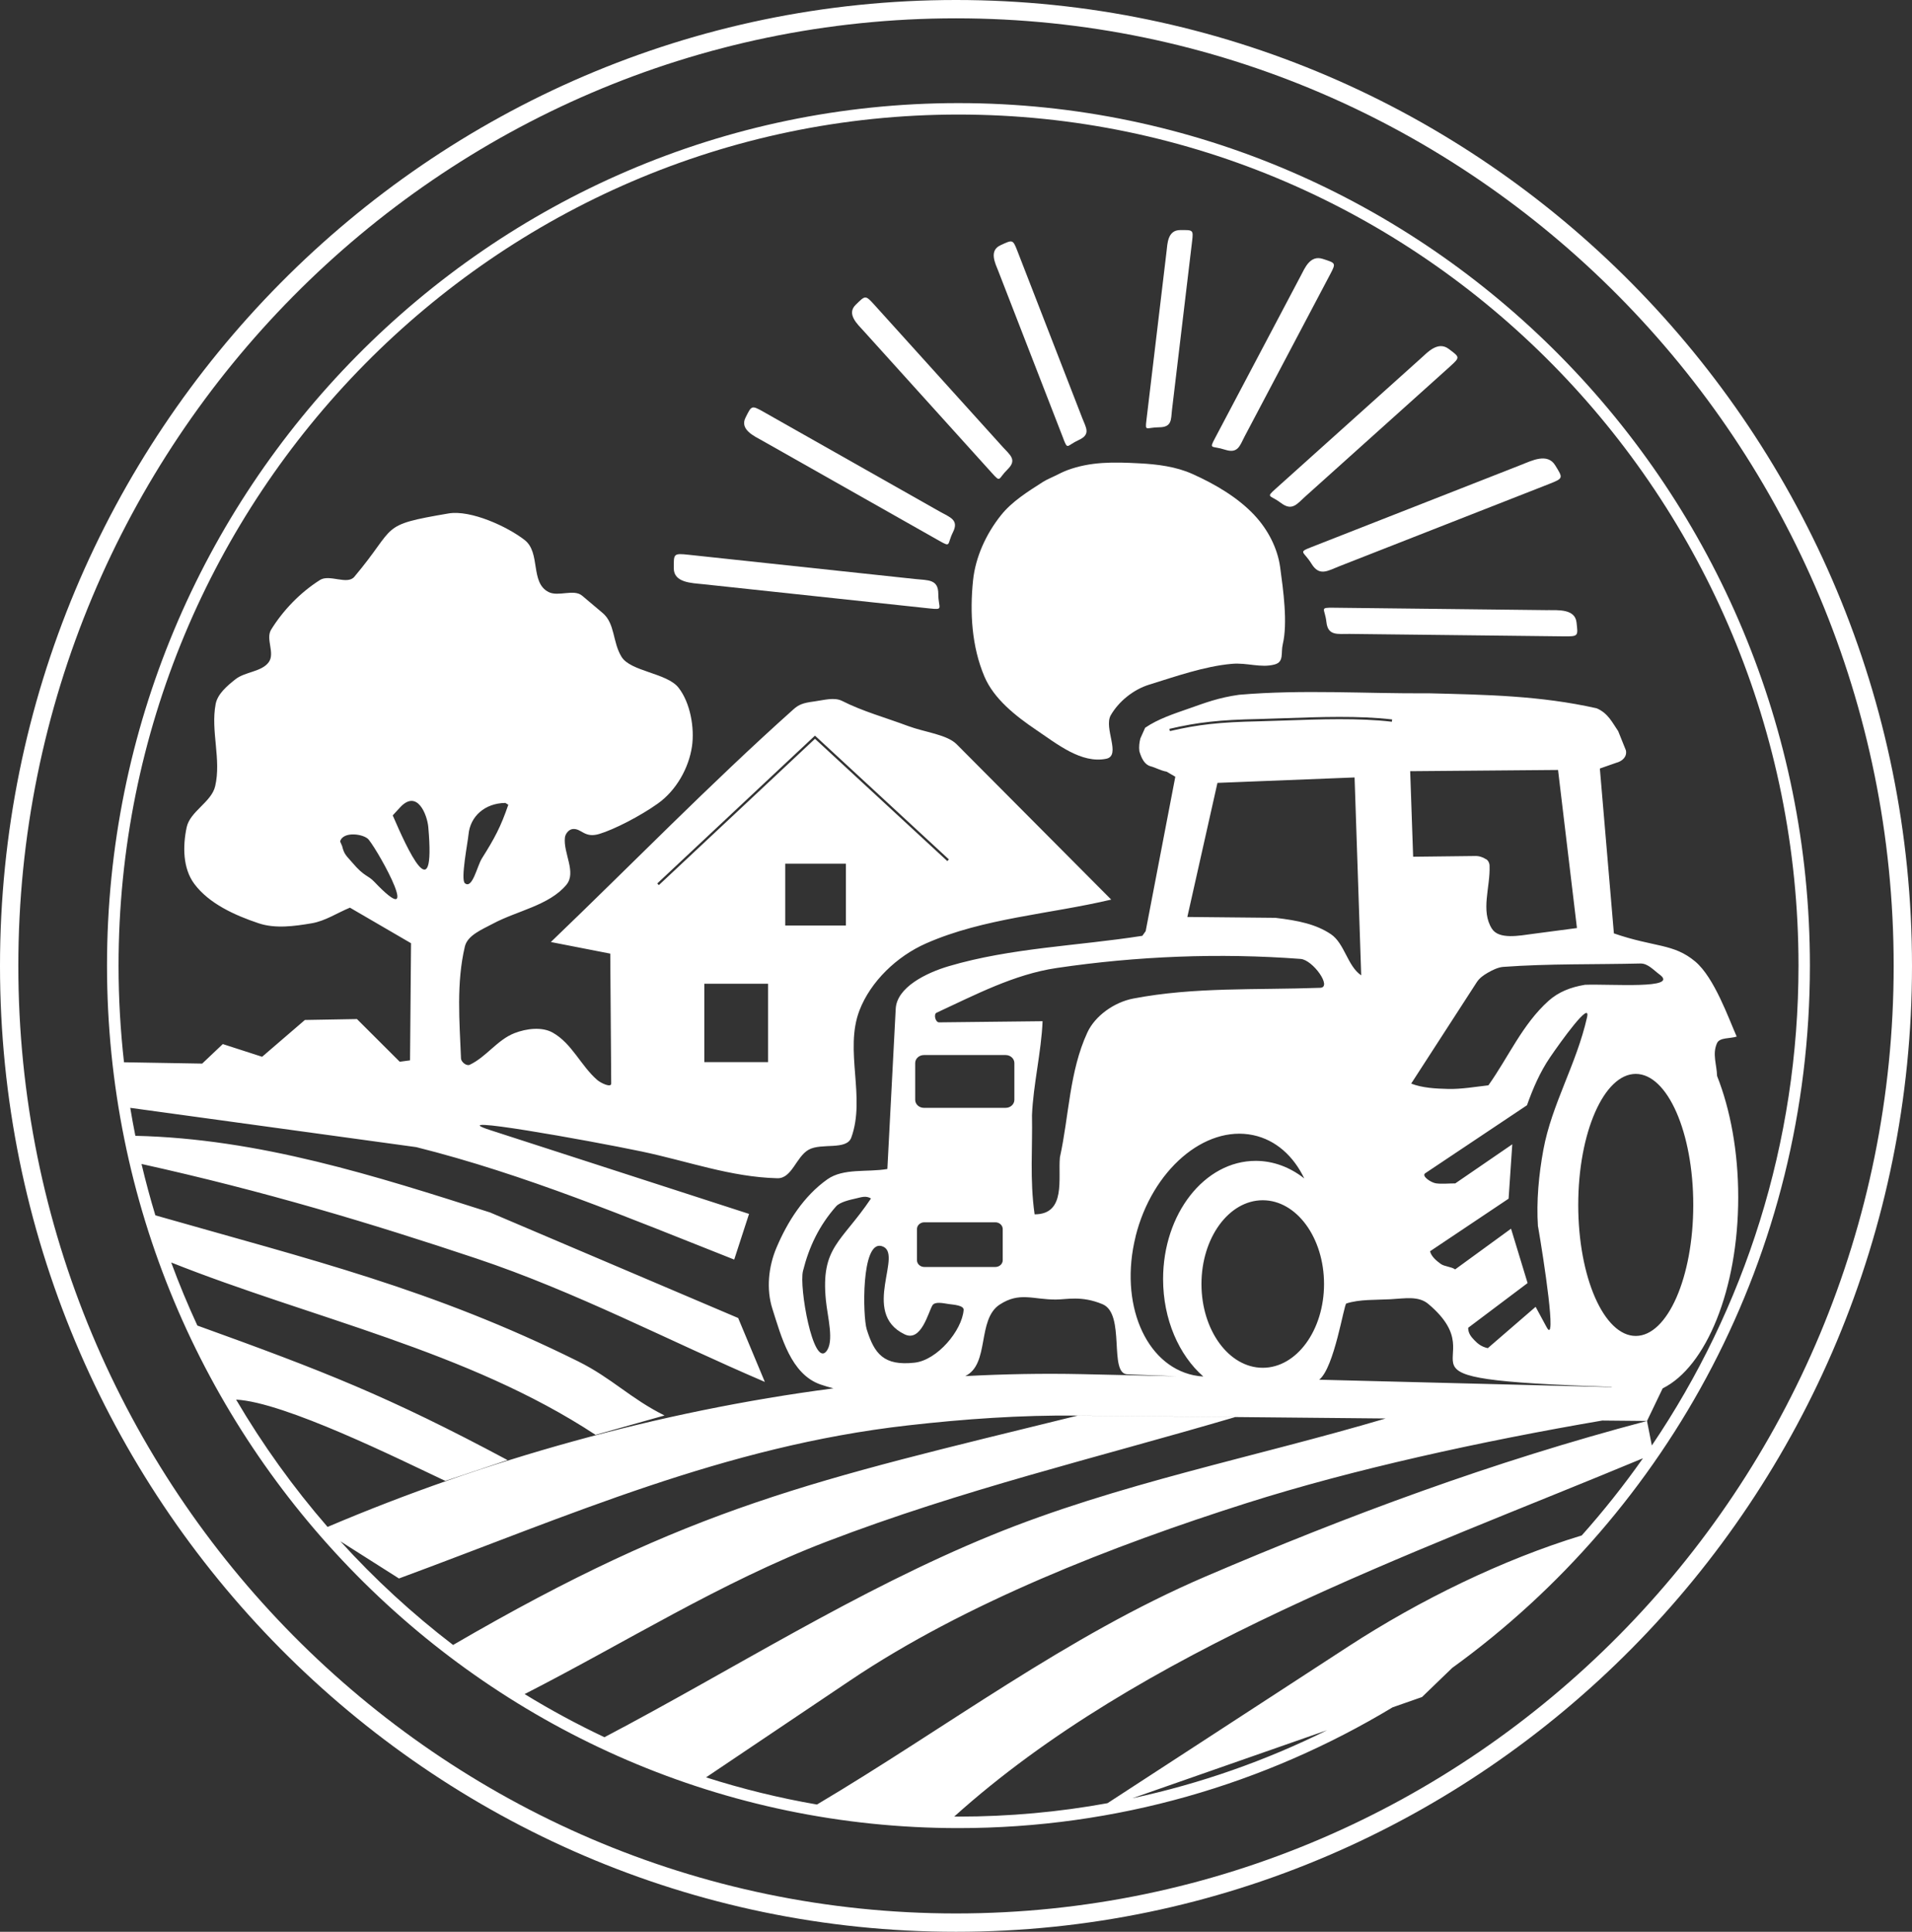 <svg xmlns="http://www.w3.org/2000/svg" id="Camada_2" data-name="Camada 2" viewBox="0 0 400.6 404.72"><rect x="0" y="0" width="400.6" height="404.72" fill="#333333" stroke="none"/><g id="Camada_1-2" data-name="Camada 1"><g><path d="M200.3,0C89.85,0,0,90.78,0,202.36s89.85,202.36,200.3,202.36,200.3-90.78,200.3-202.36S310.74,0,200.3,0ZM200.3,400.88C91.97,400.88,3.84,311.83,3.84,202.36S91.97,3.84,200.3,3.84s196.46,89.06,196.46,198.52-88.13,198.52-196.46,198.52Z" style="fill: #fff;"></path><path d="M200.82,21.6C102.45,21.6,22.42,102.66,22.42,202.3s80.03,180.7,178.4,180.7c33.2,0,64.3-9.24,90.95-25.3l6.17-2.16,6.31-6.09c45.35-32.8,74.96-86.53,74.96-147.15,0-99.64-80.03-180.7-178.4-180.7ZM237.24,376.75l40.81-14.26c-12.81,6.36-26.49,11.2-40.81,14.26ZM331.42,321.68c-16.58,5.05-33.94,13.52-48.88,23.24l-50.5,32.86c-10.14,1.85-20.58,2.81-31.23,2.81-.29,0-.58,0-.88-.01,39.12-35.19,95.4-54.69,144.3-75.06-3.97,5.64-8.25,11.03-12.82,16.16ZM345.07,297.7c-32.45,8.57-62.64,19.81-92.42,32.56-29.19,12.5-54.4,31.73-81.48,47.8-7.94-1.37-15.7-3.28-23.24-5.69l30.22-20.32c24.04-16.17,54.94-28.21,83.03-37.14,22.25-7.07,49.21-12.97,74.53-17.3l-45.39-.43c-27.52,8.15-56.14,13.65-82.57,24.46-28.39,11.61-54.12,28.13-81.11,42.32-5.75-2.72-11.33-5.73-16.72-9.04,21.03-10.73,41.05-23.43,63.24-31.93,28.63-10.97,56.09-17.41,85.63-26.1l-33.01-.31c-55.69,13.71-80.7,18.87-130.85,48.05-8.5-6.51-16.41-13.78-23.61-21.72l12.27,7.79c35.68-13.17,68.16-27.71,106.62-32.07,11.9-1.35,23.57-2.17,35.57-2.06l33.01.31h0s31.53.3,31.53.3h0l45.39.43h0l9.37.09c1.09-2.28,2.19-4.55,3.28-6.83,0,0,0,0-.01,0h0s0,0,.01,0h0c9.09-4.48,15.83-20.71,15.83-40.05,0-9.58-1.66-18.4-4.43-25.4h0c-.08-2.48-1.03-4.58-.02-6.86.55-1.25,2.75-.93,4.13-1.39-1.69-3.8-4.68-12.35-8.68-15.72-4.57-3.84-8.53-2.95-17.05-5.9l-2.94-34.54c1.54-.54,2.04-.72,3.4-1.19,1.31-.33,2.33-1.28,2.06-2.61-.54-1.34-1.08-2.69-1.62-4.03-1.19-1.71-2.1-3.78-4.52-4.79-11.8-2.65-23.12-2.84-35.11-3.14-13.27.1-26.35-.84-39.81.31-4.31.61-7.03,1.66-10.5,2.88-3.09,1.08-6.46,2.17-9.17,4.03l-1,2.23c-.21.86-.33,1.72-.21,2.68.44,1.52,1.1,2.81,2.32,3.15,1.18.32,2.09.9,3.39,1.14l1.82,1.06-6.21,32.35-.7.98c-13.52,2.12-27.49,2.5-40.55,6.36-4.68,1.38-10.89,4.4-11.12,8.93l-1.75,33.56c-4.19.73-9.19-.23-12.58,2.17-4.97,3.52-8.37,8.92-10.65,14.31-1.69,3.98-2.17,8.71-.86,12.81,1.88,5.87,3.86,13.67,10.05,15.85.89.31,1.81.58,2.74.82-36.73,4.8-73.15,15.06-105.99,29.03-7.16-8.25-13.58-17.18-19.16-26.67,10.14.51,34.22,12.51,43.83,17.03l13.05-4.36c-25.11-13.42-38.53-18.64-65-28.19-1.99-4.31-3.83-8.72-5.48-13.21,29.32,11.68,62.14,18.5,88.91,36.11l14.45-4.06c-7.17-3.56-10.98-7.8-18.15-11.36-30.54-15.15-56-21.27-88.53-30.57-1.07-3.54-2.04-7.13-2.9-10.76,25.71,5.69,48,12.4,70.16,19.8,20.88,6.98,40.29,17.24,60.44,25.86l-5.59-13.39-51.97-22.11c-23.91-7.63-48.32-15.47-74.33-16.06-.39-1.94-.74-3.9-1.07-5.86l59.92,8.23c22.68,5.67,44.46,14.8,66.62,23.56,1.04-3.19,2.07-6.38,3.11-9.57l-54.25-17.56c-10.63-3.44,20.69,2.17,31.67,4.47,9.84,2.06,18.69,5.37,28.51,5.62,3.07.08,3.93-4.53,6.58-5.99,2.67-1.47,7.92.19,8.91-2.53,3.07-8.44-1.51-18.27,1.72-26.66,2.31-5.99,7.76-11.3,13.97-14.03,12.04-5.3,25.84-6.11,38.77-9.17l-32.39-32.55c-2.05-2.05-6.66-2.5-10.19-3.82-4.82-1.8-9.45-3.05-13.8-5.25-1.67-.84-3.83-.16-5.87.11-2.39.31-3.23.67-4.35,1.67-17.54,15.68-33.87,32.49-50.81,48.73l12.45,2.43.2,27.22c0,.94-2.2-.11-2.93-.75-3.45-3-5.28-7.63-9.31-9.91-2.27-1.29-5.54-.86-8,.09-3.64,1.41-5.9,4.98-9.41,6.64-.68.32-1.79-.6-1.82-1.31-.32-7.82-1-15.83.81-23.48.56-2.35,3.62-3.57,5.87-4.77,5.1-2.73,11.78-3.82,15.39-8.14,2.18-2.62-.67-6.63-.3-9.91.09-.77.79-1.69,1.62-1.78,1.88-.19,2.43,1.97,5.57,1.03,3.13-.94,8.57-3.73,12.29-6.38,3.88-2.77,6.48-7.46,7.14-11.95.57-3.88-.34-9.16-2.82-12.32-2.43-3.1-10.07-3.37-11.95-6.48-1.89-3.1-1.32-6.95-3.95-9.17l-4.29-3.62c-1.75-1.47-4.97.28-7.04-.77-3.9-1.99-1.6-8.21-4.99-10.88-3.59-2.82-11.33-6.37-15.97-5.58-14.78,2.52-10.59,2.43-19.74,13.28-1.48,1.75-5.2-.6-7.19.66-4.17,2.65-7.7,6.33-10.22,10.38-1.23,1.97.86,4.93-.51,6.83-1.47,2.05-4.96,1.99-6.98,3.59-1.77,1.4-3.75,3.08-4.15,5.2-1.07,5.65,1.22,11.6-.1,17.21-.78,3.33-5.26,5.26-5.97,8.6-.83,3.91-.84,8.6,1.62,11.88,3.06,4.09,8.4,6.54,13.46,8.23,3.49,1.17,7.48.62,11.13,0,2.87-.49,5.33-2.18,8-3.27l12.8,7.45-.21,24.54-2.16.29-8.96-8.94-10.91.19-8.96,7.71-8.24-2.66-4.32,4.09-16.38-.28c-.74-6.63-1.14-13.37-1.14-20.21C24.82,103.99,103.77,24,200.82,24s176,79.98,176,178.3c0,37.27-11.35,71.9-30.73,100.54l-1.01-5.14ZM173.04,272.42c.35,3.55,1.79,8.63.08,10.71-2.75,3.34-5.73-13.47-4.88-16.85,1.26-5.03,3.35-9.46,6.93-13.53.81-.91,2.86-1.37,4.1-1.65,1.2-.27,2.15-.66,3.22-.01-6.23,9.26-10.55,10.14-9.45,21.33ZM184.67,261.05c4.97,1.28-4.58,13.97,4.88,18.51,3.46,1.66,4.94-4.62,5.8-6.06.53-.89,2.28-.46,3.4-.3,1.07.15,3.23.27,3.15,1.25-.34,4.3-5.51,10.51-10.29,11.04-6.44.71-8.42-1.86-10.02-7-.83-2.69-1.17-18.53,3.08-17.44ZM322.25,256.96c1.2,6.93,3.99,25.15,1.8,21.1l-2.31-4.27-10.02,8.66c-1.42-.32-2.15-.99-2.84-1.7-.69-.71-1.28-1.47-1.27-2.57l12.45-9.37-3.47-11.39c-3.9,2.84-7.81,5.69-11.71,8.53-.8-.58-2.23-.58-3.03-1.16-.95-.69-1.97-1.57-2.23-2.64l16.46-11.02.77-11.39-11.94,8.19c-1.35,0-2.83.16-4.04-.01-1.06-.15-3.12-1.54-2.25-2.12l21.31-14.24c1.24-3.48,2.71-6.92,4.82-10.02,2.2-3.23,8.61-12.16,7.77-8.42-2.23,9.87-7.39,18.21-9.15,27.74-.97,5.26-1.49,10.79-1.14,16.12ZM342.72,224.99c6.66,0,12.05,12.29,12.05,27.45s-5.4,27.45-12.05,27.45-12.05-12.29-12.05-27.45,5.4-27.45,12.05-27.45ZM332.02,206.33c-2.91.49-5.47,1.47-7.59,3.37-5.47,4.92-8.39,11.79-12.58,17.68-2.72.31-5.65.82-8.39.76-2.65-.06-5.46-.21-7.79-1.12l13.74-21.24c.56-.86,1.35-1.43,2.28-1.97.91-.53,2.17-1.16,3.24-1.24,9.56-.7,19.17-.48,28.76-.71,1.57-.04,2.77,1.39,4,2.29,4.33,3.16-10.15,1.95-15.67,2.17ZM321.17,195.65c-2.86.38-7.11,1.23-8.58-1.07-2.41-3.76-.33-8.74-.5-13.11.04-.6-.34-1.37-.87-1.52-.58-.4-1.45-.66-2.27-.61l-12.87.15-.62-17.92,30.98-.26,3.96,33.12-9.24,1.22ZM299.26,273.19c15.39,12.93-13.86,15.65,38.38,17.37.03.02.05.03.08.05-20.43-.51-40.88-1.04-61.32-1.55,3.18-2.53,5.17-15.8,5.68-15.97,2.76-.9,6.09-.72,9.24-.89,3.01-.16,5.88-.75,7.94.99ZM209.47,273.31c4.14-2.71,6.97-1.03,11.74-1.05,2.33,0,5.36-.86,9.77.97,4.92,2.03,1.24,14.55,5.22,14.7l10.37.41c-6.66-.15-13.33-.31-19.99-.45-8.07-.17-16.19-.02-24.35.41,5.19-2.48,2.41-11.83,7.23-14.99ZM193.66,265.44c-.85,0-1.54-.64-1.54-1.42v-6.52c0-.78.69-1.42,1.54-1.42h14.89c.85,0,1.54.64,1.54,1.42v6.52c0,.78-.69,1.42-1.54,1.42h-14.89ZM237.92,259.06c3.45-13.89,14.49-23.39,24.65-21.24,4.73,1,8.43,4.36,10.7,9.07-2.96-2.33-6.45-3.68-10.18-3.68-10.72,0-19.4,11.09-19.4,24.76,0,8.48,3.34,15.96,8.43,20.42-.69-.04-1.37-.13-2.05-.27-10.16-2.16-15.59-15.17-12.14-29.05ZM251.73,269.01c0-9.69,5.75-17.55,12.84-17.55s12.84,7.86,12.84,17.55-5.75,17.55-12.84,17.55-12.84-7.86-12.84-17.55ZM291.62,151.21c-6.79-.82-15.31-.51-22.16-.27-2.04.07-3.98.14-5.73.18-8.18.17-12.7.67-18.61,2.05l-.11-.47c5.95-1.39,10.49-1.89,18.71-2.06,1.75-.04,3.68-.11,5.72-.18,6.87-.24,15.41-.55,22.24.27l-.06.48ZM255.07,164.02l28.74-1.14,1.39,41.46c-2.88-1.93-3.48-6.69-6.35-8.62-3.12-2.09-6.8-2.86-11.63-3.43l-18.45-.18,6.31-28.1ZM272.5,200.9c2.57.19,6.68,5.96,4.11,6.05-13.54.49-26.36-.2-39.16,2.25-4.02.77-8.02,3.63-9.63,7.12-3.78,8.18-3.83,17.43-5.75,26.15-.42,4.32,1.37,11.95-5.3,11.94-1.04-7.32-.41-14-.55-20.75.27-6.5,1.95-13.21,2.22-19.71l-21.7.24c-.75,0-1.18-1.71-.51-2.02,8.09-3.74,16.24-8.05,25.17-9.37,16.83-2.49,34.11-3.18,51.1-1.9ZM210.71,221.04c1,0,1.82.76,1.82,1.68v7.7c0,.92-.82,1.68-1.82,1.68h-17.14c-1,0-1.82-.76-1.82-1.68v-7.7c0-.92.82-1.68,1.82-1.68h17.14ZM82.29,170.82l1.53-1.66c3.6-3.91,5.7,1.56,5.92,4.16,1.55,17.73-4.4,4.58-7.46-2.5ZM78.4,184.72c-1.33-1.4-2.07-1.02-4.56-3.97-1.23-1.45-1.71-1.65-2.16-3.5l-.42-.96c.61-2.22,5.03-1.58,5.99-.38,2.44,3.06,11.53,19.72,1.14,8.8ZM170.76,154.78l-32.72,30.66-.33-.35,33.04-30.97,28.06,25.93-.33.35-27.73-25.62ZM177.23,180.95v12.95h-12.71v-12.95h12.71ZM160.93,206.1v16.42h-13.36v-16.42h13.36ZM98.16,174.85c.35-3.84,3.45-6.58,7.72-6.63l.62.38c-1.59,4.64-2.86,7-5.53,11.24-1,1.58-1.99,6.51-3.57,5.2-.93-.76.61-8.54.76-10.2Z" style="fill: #fff;"></path><path d="M262.83,107.93c-3.51-3.72-8.2-6.48-13-8.63-3.41-1.54-7.34-2.04-11.13-2.23-5.3-.28-10.19-.39-15.11,1.45-.82.31-1.73.77-2.51,1.16-.8.4-1.81.8-2.57,1.29-3.22,2.06-6.49,4.1-8.79,6.98-3.14,3.94-5.35,8.79-5.85,13.67-.69,6.71-.28,13.83,2.38,20.11,1.99,4.69,6.52,8.27,10.92,11.24,4.3,2.9,9.39,7.05,14.59,6,3.24-.65-.59-6.45.98-9.15,1.68-2.88,4.7-5.35,8.06-6.39,5.41-1.67,11.52-3.84,17.29-4.35,3.21-.29,6.08.92,8.98.13,2.01-.55,1.26-2.41,1.69-4.21,1.07-4.51.11-11.37-.55-16.2-.54-3.95-2.56-7.86-5.39-10.87Z" style="fill: #fff;"></path><path d="M191.76,121.31l-47.46-5.08c-3.25-.35-3.13-.21-3.13,2.83s3.79,3.08,6.02,3.32l47.46,5.08c3.24.35,1.94.07,1.94-3.04s-2.17-2.82-4.83-3.11Z" style="fill: #fff;"></path><path d="M196.97,107.22l-37.02-20.95c-2.53-1.43-2.49-1.28-3.75,1.23-1.26,2.51,1.84,3.88,3.59,4.86l37.02,20.95c2.53,1.43,1.57.75,2.86-1.82,1.29-2.57-.62-3.1-2.7-4.27Z" style="fill: #fff;"></path><path d="M211.12,98.32c2.05-1.99.47-3.02-1.04-4.69l-26.94-29.83c-1.85-2.04-1.86-1.89-3.85.05-2,1.94.39,4.09,1.66,5.49l26.94,29.83c1.84,2.04,1.19,1.13,3.24-.85Z" style="fill: #fff;"></path><path d="M222.81,91.96c.93,2.4.67,1.39,3.22.22,2.56-1.17,1.5-2.58.74-4.55l-13.64-35.13c-.93-2.4-1-2.27-3.49-1.13-2.5,1.14-1.11,3.81-.46,5.46l13.64,35.13Z" style="fill: #fff;"></path><path d="M242.86,89.52c2.72-.01,2.46-1.63,2.69-3.61l4.22-35.39c.29-2.42.17-2.33-2.49-2.32-2.66.01-2.67,2.84-2.87,4.5l-4.22,35.39c-.29,2.42-.05,1.45,2.67,1.43Z" style="fill: #fff;"></path><path d="M256.65,94.21c2.73.89,3.1-.82,4.1-2.73l17.99-34.09c1.23-2.33,1.08-2.28-1.59-3.15-2.67-.87-3.78,1.96-4.63,3.56l-18,34.09c-1.23,2.33-.62,1.43,2.12,2.32Z" style="fill: #fff;"></path><path d="M303.9,76.69c2.08-1.87,1.92-1.87-.35-3.58-2.27-1.71-4.43.68-5.86,1.97l-30.46,27.36c-2.08,1.87-1.14,1.2,1.18,2.95,2.32,1.75,3.33.2,5.03-1.33l30.46-27.36Z" style="fill: #fff;"></path><path d="M324.63,101.37c3.01-1.18,2.83-1.24,1.21-3.89-1.63-2.65-4.94-.95-7.01-.14l-43.98,17.25c-3.01,1.18-1.73.82-.06,3.53,1.67,2.71,3.4,1.46,5.86.5l43.98-17.25Z" style="fill: #fff;"></path><path d="M324.34,127.83l-44.93-.51c-3.07-.03-1.82.11-1.5,3.02.33,2.92,2.33,2.45,4.84,2.47l44.93.51c3.08.03,2.95-.08,2.63-2.93-.32-2.85-3.86-2.54-5.98-2.57Z" style="fill: #fff;"></path></g></g></svg>